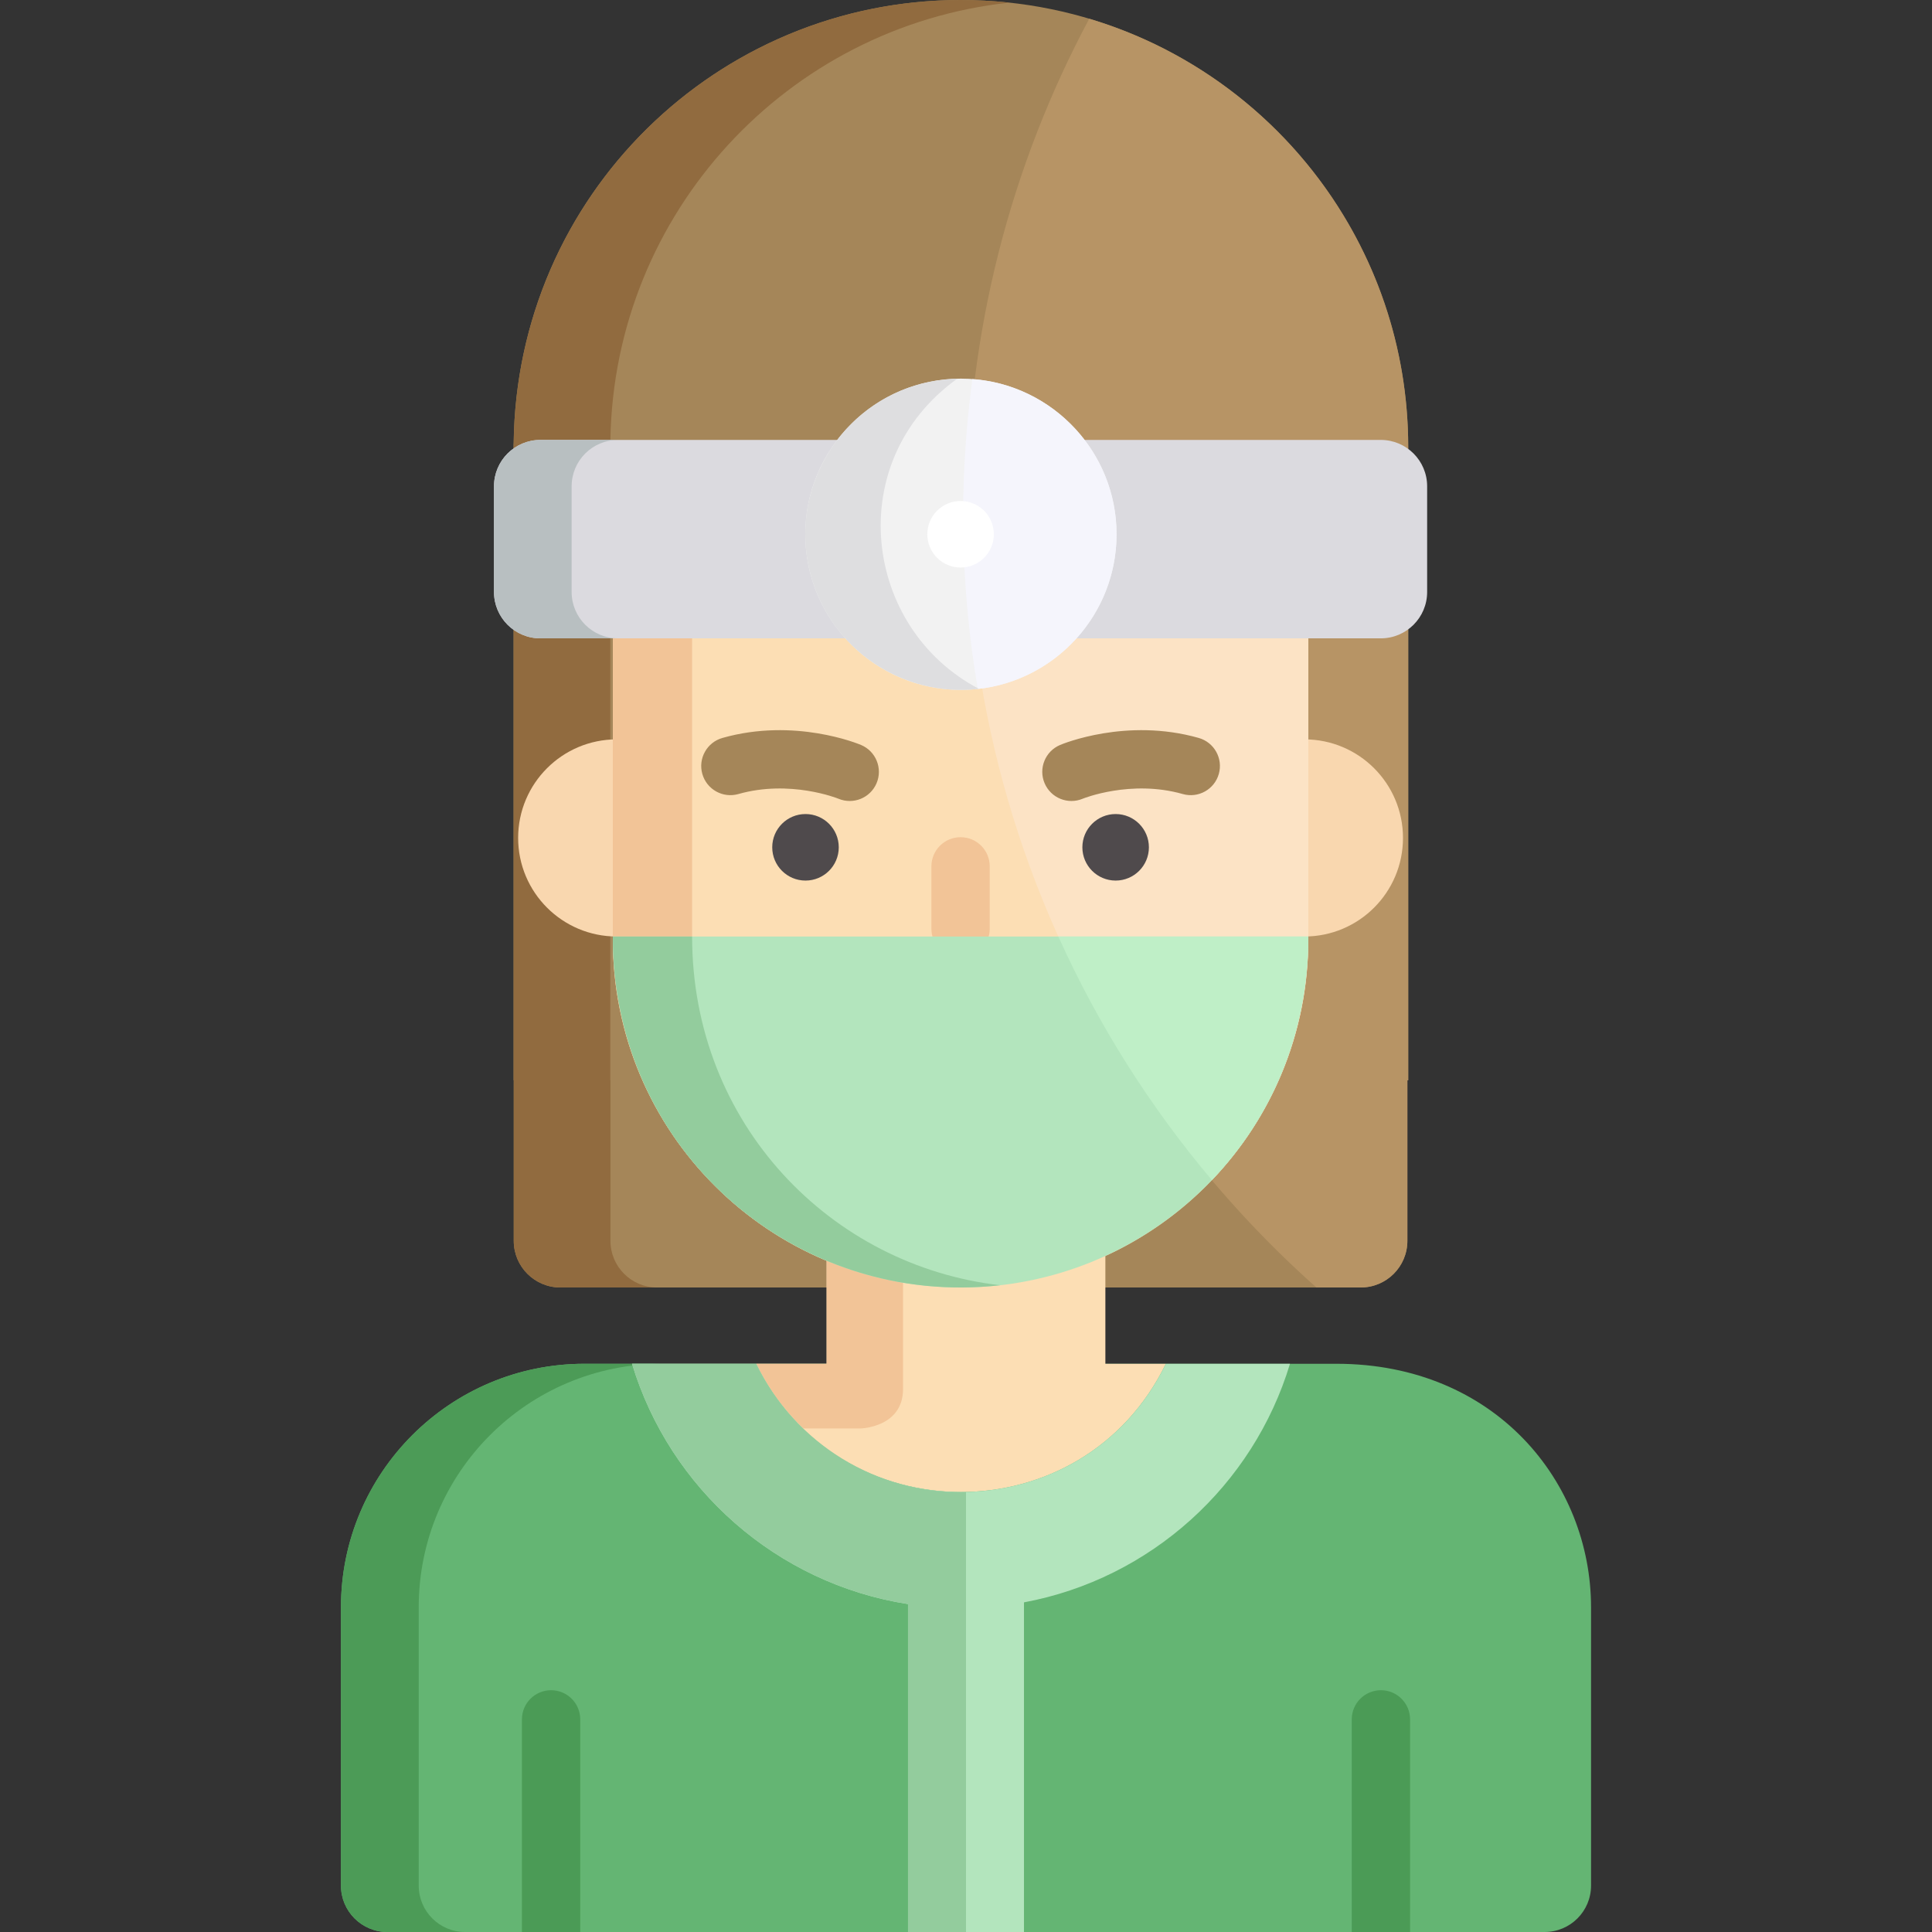 <?xml version="1.0" encoding="iso-8859-1"?>
<!-- Generator: Adobe Illustrator 19.0.0, SVG Export Plug-In . SVG Version: 6.00 Build 0)  -->
<svg xmlns="http://www.w3.org/2000/svg" xmlns:xlink="http://www.w3.org/1999/xlink" version="1.1" id="Layer_1" x="0px" y="0px" viewBox="0 0 512.001 512.001" style="enable-background:new 0 0 512.001 512.001;" xml:space="preserve">
<rect x="0" y="0" width="512.001" height="512.001" fill="#333333" stroke="none"/>
<path style="fill:#A58659;" d="M373.196,118.552c0-65.472-53.07-118.545-118.542-118.545c-64.544,0-117.825,51.768-118.525,117.533  h-0.016c0,1.354-0.001,1.308-0.001,1.308h0.001l0,0h-0.001v167.441h0.038v42.547c0,6.827,5.533,12.362,12.363,12.362  c16.973,0,204.024,0,212.097,0c6.827,0,12.362-5.535,12.362-12.362c0-13.804,0-26.167,0-42.547h0.224c0-1.174,0-116.598,0-155.785  h0.024C373.189,127.804,373.196,129.91,373.196,118.552z"/>
<path style="fill:#B79465;" d="M373.196,118.552c0-53.65-35.641-98.968-84.535-113.586c-20.709,38.727-32.464,82.963-32.464,129.949  c0,82.054,35.82,155.73,92.662,206.284c6.499,0,10.686,0,11.751,0c6.827,0,12.362-5.535,12.362-12.362c0-13.804,0-26.167,0-42.547  h0.224c0-1.174,0-116.598,0-155.785h0.024C373.189,127.804,373.196,129.91,373.196,118.552z"/>
<path style="fill:#A58659;" d="M286.782,116.583c-0.026,0-0.051,0-0.077,0C287.032,117.023,287.051,116.973,286.782,116.583z"/>
<path style="fill:#916B3F;" d="M161.775,328.837V286.29h-0.038V124.172h0.024v-7.589h-0.122l0,0c0.042,0,0.08,0,0.122,0  c0.982-60.25,46.902-109.565,105.706-115.884c-69.923-7.525-130.594,46.677-131.338,116.842h-0.016c0,1.354-0.001,1.308-0.001,1.308  h0.001l0,0h-0.001c0,4.509,0,162.968,0,167.441h0.038v42.547c0,6.827,5.533,12.362,12.363,12.362c3.218,0,12.556,0,25.625,0  C167.309,341.2,161.775,335.664,161.775,328.837z M144.473,116.583h-0.435c0.14-0.005,0.289-0.009,0.435-0.014V116.583z"/>
<g>
	<path style="fill:#F9D7AF;" d="M371.808,222.063c0-14.429-11.695-26.124-26.123-26.124v52.246   C360.113,248.185,371.808,236.49,371.808,222.063z"/>
	<path style="fill:#F9D7AF;" d="M137.313,222.063c0-14.429,11.697-26.124,26.124-26.124v52.246   C149.01,248.185,137.313,236.49,137.313,222.063z"/>
</g>
<path style="fill:#FCDEB4;" d="M284.525,167.123c-16.152,17.531-43.779,17.529-59.925,0h-62.192c0,17.335,0,63.877,0,81.922  c0,50.897,41.258,92.155,92.154,92.155c50.897,0,92.155-41.257,92.155-92.155c0-18.043,0-64.578,0-81.922H284.525z"/>
<path style="fill:#FCE3C5;" d="M259.852,179.914c8.22,50.107,29.954,95.655,61.31,132.823c15.83-16.548,25.554-38.983,25.554-63.692  c0-18.043,0-64.578,0-81.922h-62.191C277.754,174.472,268.965,178.727,259.852,179.914z"/>
<g>
	<path style="fill:#F2C497;" d="M257.587,341.145c0.727-0.024,1.453-0.053,2.176-0.094c0.101-0.006,0.201-0.013,0.302-0.019   c1.597-0.096,3.199-0.227,5-0.431c-45.947-5.215-81.649-44.21-81.649-91.556c0-16.049,0-60.158,0-81.922h-21.01   c0,17.335,0,63.877,0,81.922c0,50.897,41.258,92.155,92.154,92.155c0.86,0,1.717-0.013,2.571-0.037   C257.284,341.158,257.436,341.15,257.587,341.145z"/>
	<path style="fill:#F2C497;" d="M254.561,253.864c-4.267,0-7.728-3.459-7.728-7.728v-16.544c0-4.268,3.461-7.727,7.728-7.727   c4.268,0,7.727,3.459,7.727,7.727v16.544C262.288,250.405,258.829,253.864,254.561,253.864z"/>
</g>
<path style="fill:#4F4A4C;" d="M304.472,224.546c0,4.869-3.945,8.815-8.816,8.815l0,0c-4.867,0-8.815-3.946-8.815-8.815l0,0  c0-4.867,3.948-8.816,8.815-8.816C300.527,215.73,304.472,219.679,304.472,224.546L304.472,224.546z"/>
<path style="fill:#A58659;" d="M276.828,207.56c-1.666-3.929,0.169-8.465,4.097-10.131c0.711-0.3,17.595-7.306,36.751-1.864  c4.107,1.166,6.489,5.439,5.322,9.544c-1.165,4.105-5.438,6.487-9.544,5.322c-13.751-3.909-26.372,1.174-26.494,1.227  C283,213.327,278.488,211.47,276.828,207.56z"/>
<path style="fill:#4F4A4C;" d="M204.651,224.546c0,4.864,3.941,8.815,8.815,8.815c4.87,0,8.816-3.946,8.816-8.815l0,0  c0-4.867-3.945-8.816-8.816-8.816l0,0C208.597,215.73,204.651,219.679,204.651,224.546L204.651,224.546z"/>
<path style="fill:#A58659;" d="M222.201,211.67c-0.26-0.105-12.828-5.132-26.531-1.239c-4.103,1.166-8.377-1.218-9.544-5.322  c-1.165-4.104,1.218-8.378,5.322-9.544c19.158-5.441,36.044,1.563,36.752,1.864c3.93,1.666,5.766,6.202,4.1,10.131  C230.631,211.492,226.106,213.308,222.201,211.67z"/>
<g>
	<path style="fill:#DBDADF;" d="M365.916,116.583h-79.211c12.283,15.769,11.252,37.999-2.181,52.588h81.392   c6.789,0,12.293-5.504,12.293-12.294v-28.002C378.209,122.087,372.705,116.583,365.916,116.583z"/>
	<path style="fill:#DBDADF;" d="M222.418,116.583h-79.211c-6.789,0-12.294,5.504-12.294,12.293v28.002   c0,6.79,5.505,12.294,12.294,12.294h81.392C211.11,154.529,210.18,132.298,222.418,116.583z"/>
</g>
<path style="fill:#B8BFC1;" d="M151.489,156.878v-28.002c0-6.789,5.506-12.293,12.295-12.293h-20.577  c-6.789,0-12.294,5.504-12.294,12.293v28.002c0,6.79,5.505,12.294,12.294,12.294h20.577  C156.995,169.171,151.489,163.667,151.489,156.878z"/>
<path style="fill:#F2F2F2;" d="M254.654,100.339c-22.742,0-41.245,18.504-41.245,41.246c0,22.744,18.504,41.246,41.245,41.246  c22.743,0,41.247-18.503,41.247-41.246C295.901,118.843,277.397,100.339,254.654,100.339z"/>
<path style="fill:#F5F5FC;" d="M259.129,182.585c20.648-2.237,36.773-19.768,36.773-40.999c0-21.722-16.883-39.562-38.211-41.122  C253.965,128.086,254.531,155.688,259.129,182.585z"/>
<path style="fill:#FFFFFF;" d="M263.379,141.586c0,4.869-3.948,8.815-8.817,8.815l0,0c-4.868,0-8.813-3.946-8.813-8.815l0,0  c0-4.868,3.946-8.816,8.813-8.816C259.43,132.771,263.379,136.719,263.379,141.586L263.379,141.586z"/>
<path style="fill:#64B573;" d="M354.15,361.414c-3.643,0-191.845,0-199.251,0c-35.645,0-64.541,28.897-64.541,64.54v73.753  c0,6.79,5.504,12.293,12.293,12.293h306.701c6.789,0,12.293-5.503,12.293-12.293v-73.753  C421.644,392.916,396.347,361.414,354.15,361.414z"/>
<path style="fill:#FCDEB4;" d="M308.965,361.414h-16.027v-30.785c-23.559,10.767-50.492,10.966-73.876,1.161v29.624h-18.67  C222.395,406.692,286.922,406.767,308.965,361.414z"/>
<path style="fill:#F2C497;" d="M239.314,368.128v-30.483c-7.055-1.186-13.838-3.165-20.252-5.855v29.624h-18.67  c3.127,6.438,7.375,12.231,12.474,17.145c5.423,0,9.962,0,15.251,0C228.117,378.559,239.314,378.258,239.314,368.128z"/>
<path style="fill:#4C9B57;" d="M110.963,499.707v-73.753c0-35.643,28.897-64.54,64.54-64.54h-20.605  c-35.645,0-64.541,28.897-64.541,64.54v73.753c0,6.79,5.504,12.293,12.293,12.293h20.604  C116.466,512,110.963,506.497,110.963,499.707z"/>
<path style="fill:#B3E5BD;" d="M308.965,361.414c-22.005,45.275-86.534,45.354-108.573,0h-32.898  c9.991,33.085,38.336,58.269,73.139,63.683V512h30.734c0-9.882,0-76.959,0-87.358c33.588-6.251,60.757-30.986,70.492-63.227h-32.895  V361.414z"/>
<g>
	<path style="fill:#4B9B56;" d="M153.771,512v-56.346c0-4.268-3.459-7.727-7.727-7.727c-4.268,0-7.727,3.459-7.727,7.727V512   H153.771z"/>
	<path style="fill:#4B9B56;" d="M373.685,512v-56.346c0-4.268-3.459-7.727-7.727-7.727c-4.269,0-7.728,3.459-7.728,7.727V512   H373.685z"/>
</g>
<path style="fill:#93CC9D;" d="M256,512V395.435c-23.932,0.533-45.436-13.092-55.606-34.021h-32.898  c9.991,33.085,38.336,58.269,73.139,63.683v86.903H256V512z"/>
<path style="fill:#B3E5BD;" d="M254.561,341.2c49.58,0,92.155-39.614,92.155-93.015H162.407  C162.407,301.495,204.884,341.2,254.561,341.2z"/>
<path style="fill:#BFEFC7;" d="M321.169,312.745c15.714-16.428,25.548-38.9,25.548-64.56h-66.249  C291.037,271.632,304.788,293.331,321.169,312.745z"/>
<path style="fill:#93CC9D;" d="M265.066,340.6c-44.666-5.069-81.649-42.605-81.649-92.415h-21.01  C162.407,305.593,211.491,346.713,265.066,340.6z"/>
<path style="fill:#DEDEE0;" d="M253.66,100.378c-26.889,0.65-45.595,26.264-38.883,51.726c5.294,20.081,24.602,32.803,44.661,30.45  C228.723,166.493,223.144,122.304,253.66,100.378z"/>
<g>
</g>
<g>
</g>
<g>
</g>
<g>
</g>
<g>
</g>
<g>
</g>
<g>
</g>
<g>
</g>
<g>
</g>
<g>
</g>
<g>
</g>
<g>
</g>
<g>
</g>
<g>
</g>
<g>
</g>
</svg>
